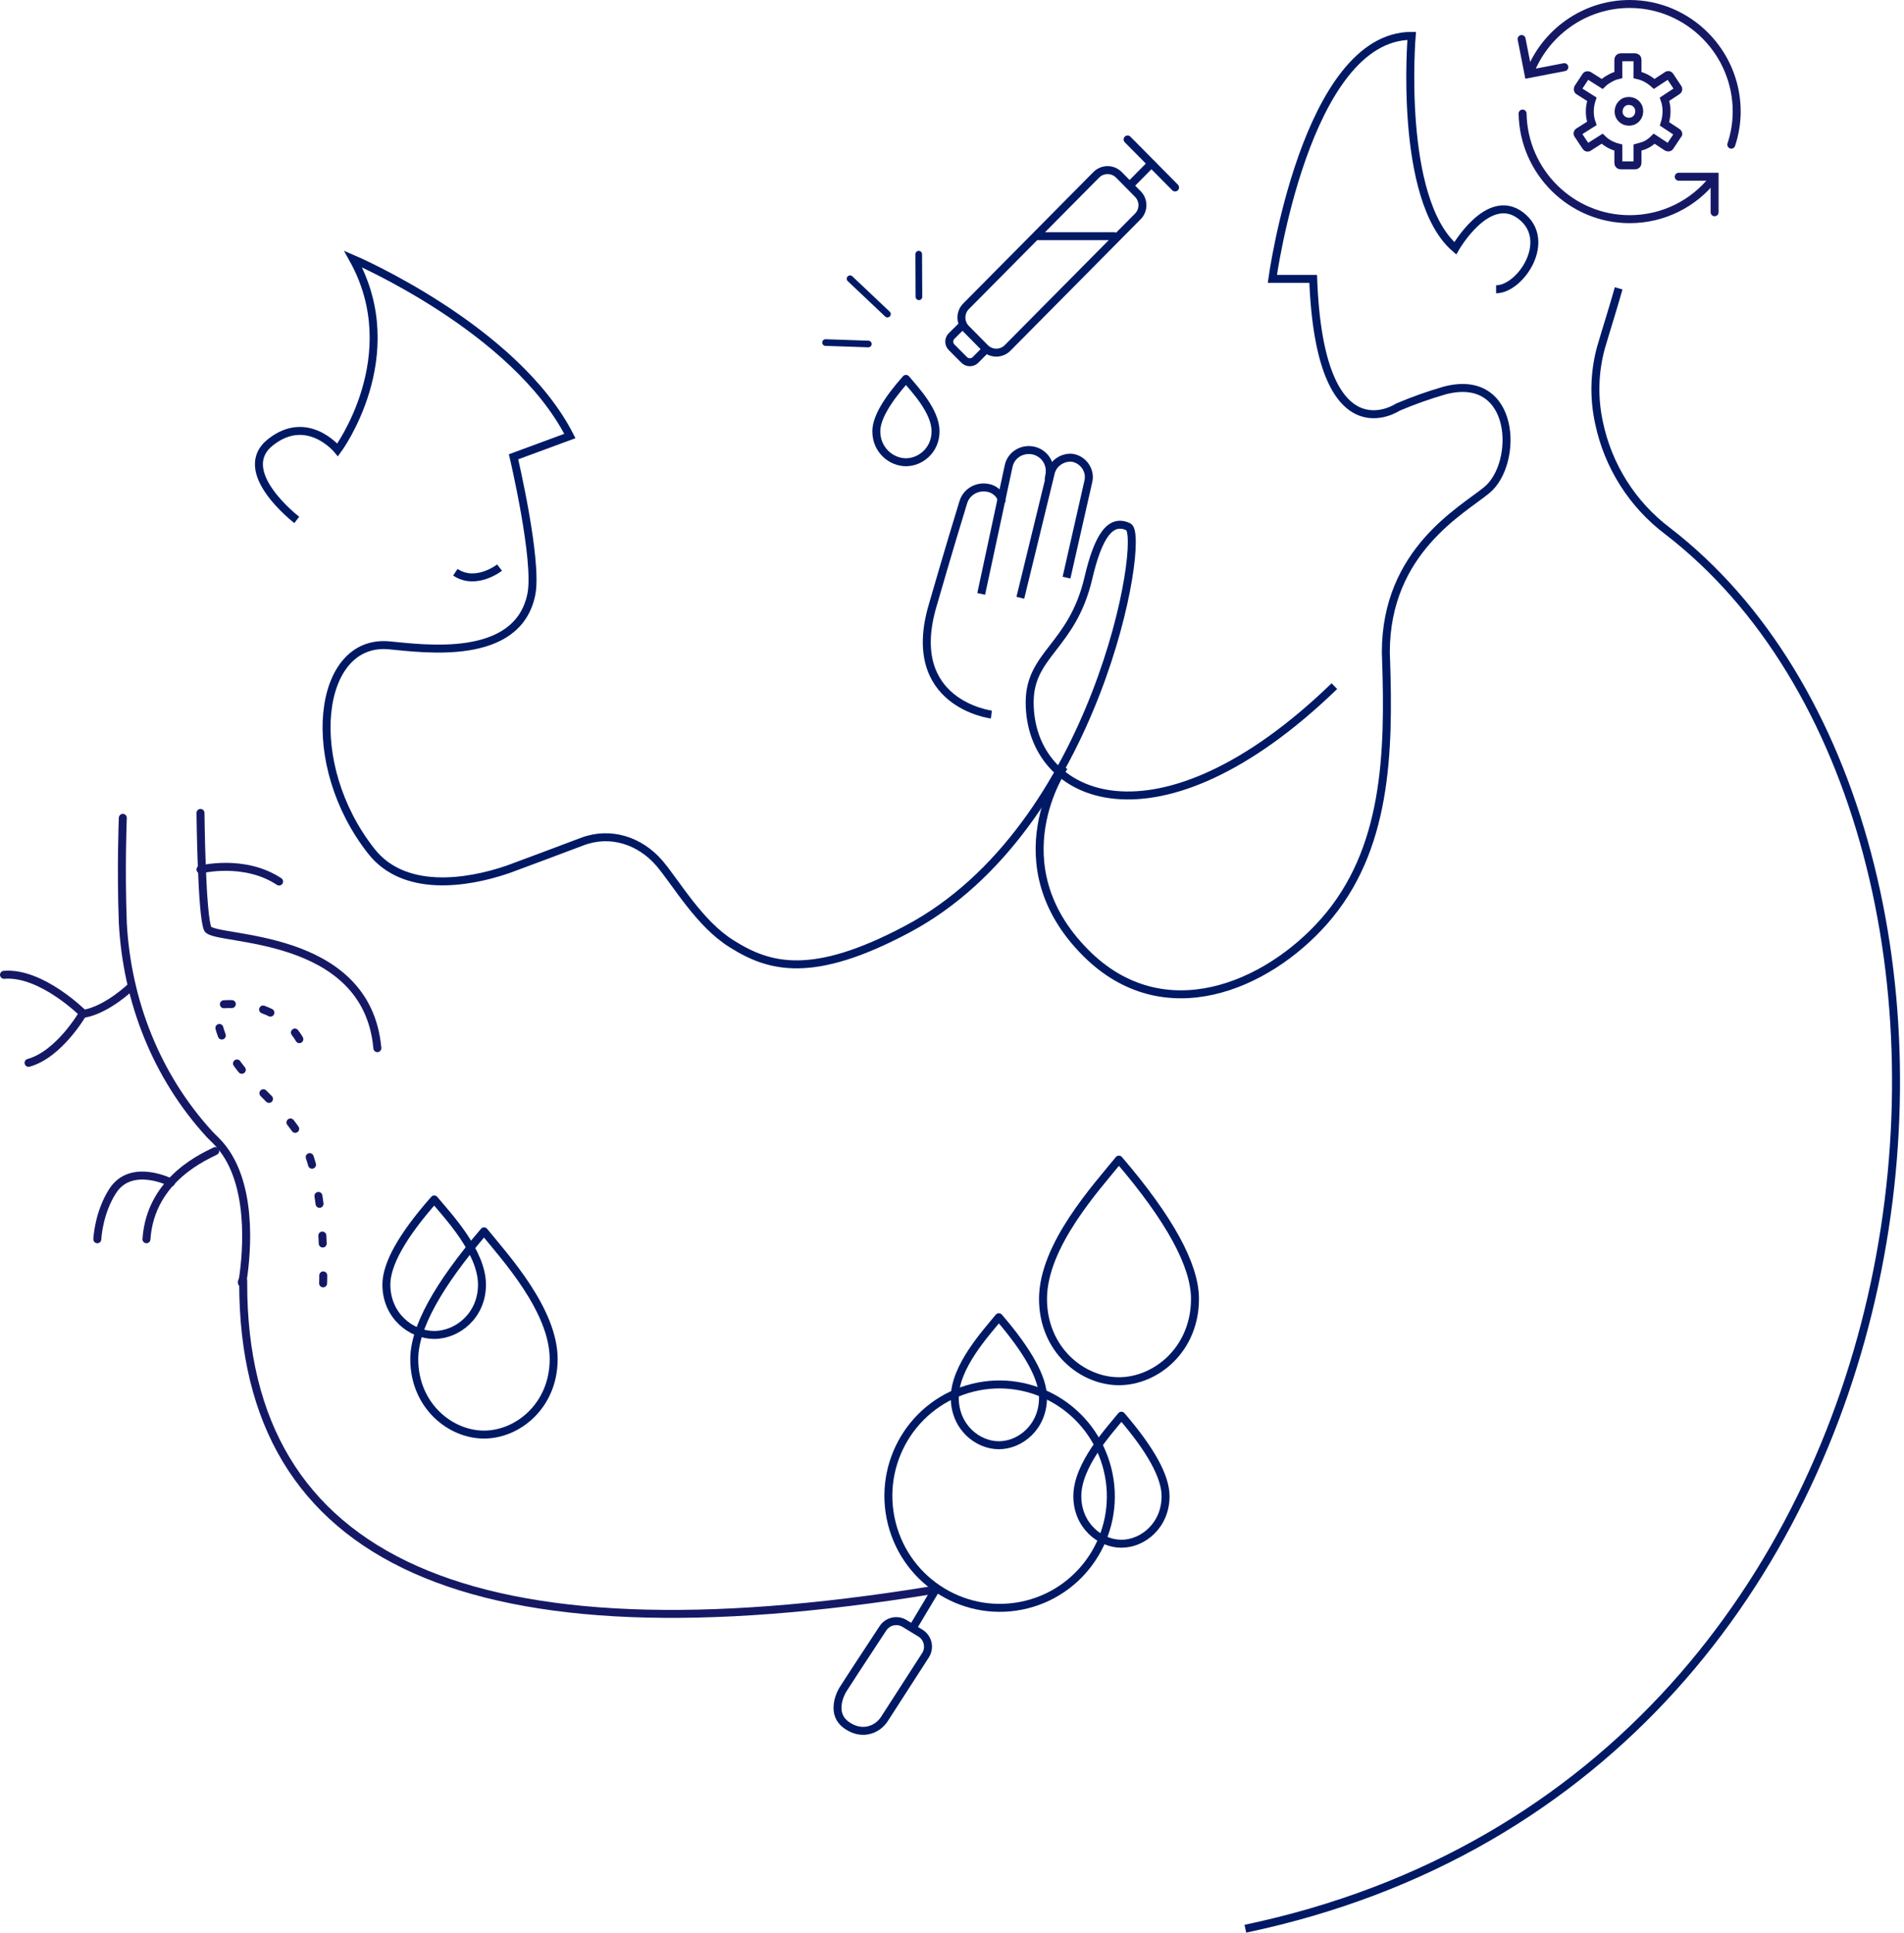 <svg height="485" viewBox="0 0 478 485" width="478" xmlns="http://www.w3.org/2000/svg"><g fill="none" fill-rule="evenodd" transform="translate(1 1)"><g stroke-width="2"><g stroke="#001965" transform="matrix(-1 0 0 1 334 64)"><path d="m260.496 65.469s15.882-12.167 6.585-19.505-16.85 1.931-16.85 1.931-17.431-23.561-3.874-47.894c0 0-40.672 17.381-54.423 44.418l14.138 5.214s-6.198 26.265-4.455 34.569c3.486 16.995 27.115 13.519 35.637 12.746 18.206-1.738 21.886 29.741 4.455 51.757-8.134 10.236-23.629 8.111-34.281 4.442-4.648-1.738-12.008-4.442-18.593-6.952-7.166-2.704-14.526-.193-19.368 5.407-4.261 5.021-10.071 15.257-18.206 20.278-9.49 5.987-20.336 8.884-43.965-3.669-47.838-25.299-60.04-98.879-55.585-101.003 4.455-2.124 7.553 2.124 10.071 12.939 4.067 17.188 14.719 18.926 14.719 31.093 0 24.72-32.344 38.625-76.503-4.056"/><path d="m209.589 77.438s5.906 4.648 11.096 1.162"/><g transform="translate(61.644 47.938)"><path d="m24.473 66.375s22.01-2.718 14.739-27.369c-3.93-13.588-6.289-21.352-7.664-25.816-.786-2.718-3.537-4.27-6.289-3.688-1.376.194-3.537 1.747-3.341 3.494"/><path d="m5.607 32.018-5.502-24.263c-.59-2.718 1.376-5.435 4.127-5.823 2.358-.194 4.716 1.359 5.306 3.688l7.664 31.445"/><path d="m10.127 7.561-.197-1.165c-.59-2.718.983-5.435 3.734-6.211 2.948-.776 5.896.971 6.485 3.882l6.878 32.028"/></g></g><g stroke="#001965" transform="matrix(-1 0 0 1 475 8)"><path d="m163.352 475c-182.784-38.364-203.075-276.015-105.982-350.756 8.834-6.667 14.951-16.342 17.207-27.217 1.339-6.176 1.177-12.586-.471-18.686-1.275-4.396-2.92-9.496-4.471-14.981"/><path d="m100.403 63.593c-6.152 0-14.354-12.347-6.152-18.52 8.202-6.173 16.404 8.231 16.404 8.231 14.354-12.347 10.941-53.304 10.941-53.304 26.657 0 34.981 60.99 34.981 60.99h-10.253c-1.711 45.387-21.261 32.172-21.261 32.172-3.833-1.627-7.76-3.021-11.759-4.175-17.923-4.703-18.686 18.284-10.581 24.986 6.155 5.09 25.363 15.271 25.363 40.723l-.049 1.447c-.813 23.883-.234 48.196 15.558 66.081 14.348 16.25 40.299 27.503 59.843 7.881 22.346-22.435 5.424-46.694 5.424-46.694"/></g><g stroke="#151965" stroke-linecap="round" transform="translate(0 203)"><path d="m29.834 1.23s-.526 12.545 0 26.396c1.051 19.601 8.409 38.418 21.81 53.054.526.523 1.051 1.045 1.577 1.568 9.723 9.67 7.62 28.748 6.832 34.237 0 .784-.788 1.568 0 1.568 0 70.12 57.649 95.783 172.947 76.988"/><path d="m80.119 118.053s.774-21.099-3.869-33.081c-5.675-14.066-21.668-18.233-23.216-36.727 0 0 19.347-3.647 23.732 15.108" stroke-dasharray="2 8"/><path d="m49.334 0s.263 26.003 1.839 29.123c1.839 3.12 39.934.52 42.562 29.903"/><path d="m32.067 43.457s-6.045 5.93-12.091 6.961c0 0-10.514-10.571-19.976-9.797"/><path d="m19.734 50.418s-5.852 10.159-13.567 12.297"/><path d="m53.034 84.85c-1.777 1.018-16.251 6.615-17.267 22.135"/><path d="m41.934 92.757s-9.902-5.081-14.592 2.033c-3.648 5.59-3.909 12.195-3.909 12.195"/><path d="m49.334 14.19s10.963-2.774 19.734 3.026"/></g><path d="m138 340.059c0 11.617-8.949 18.941-17.489 18.941-8.54 0-17.511-7.323-17.511-18.941 0-7.745 5.84-18.431 17.521-32.059 5.1 6.301 17.479 19.704 17.479 32.059z" stroke="#001965" stroke-linecap="round" stroke-linejoin="round"/><path d="m120 321.373c0 7.745-6.136 12.627-11.992 12.627s-12.008-4.882-12.008-12.627c0-5.163 4.005-12.288 12.014-21.373 3.497 4.201 11.986 13.136 11.986 21.373z" stroke="#001965" stroke-linecap="round" stroke-linejoin="round"/><g stroke="#001965" transform="matrix(-1 0 0 1 299 290)"><g transform="matrix(.97 .242 -.242 .97 28.021 49.281)"><ellipse cx="28.922" cy="29.04" rx="27.922" ry="28.04"/><path d="m50.459 48.195 7.384 7.415"/><path d="m62.576 53.077c1.001-.023 2.01.328 2.802 1.058 7.91 7.281 12.378 11.42 13.405 12.418.942.916 2.348 2.751 2.627 4.867.176 1.327-.126 2.763-1.314 4.128-1.421 1.633-3.073 2.406-4.683 2.525-1.864.138-3.653-.59-4.901-1.779-1.518-1.445-5.996-5.648-13.436-12.609l-.409-.383c-.807-.754-1.232-1.764-1.267-2.787-.035-1.019.318-2.051 1.066-2.857l3.358-3.397c.758-.765 1.75-1.161 2.751-1.184z"/></g><g stroke-linecap="round" stroke-linejoin="round"><path d="m38.152 34.957c0 12.667-9.755 20.652-19.064 20.652-9.309 0-19.088-7.985-19.088-20.652 0-8.445 6.366-20.097 19.099-34.957 5.56 6.871 19.053 21.485 19.053 34.957z"/><path d="m60.305 59.742c0 7.319-5.664 11.932-11.069 11.932-5.405 0-11.084-4.613-11.084-11.932 0-4.879 3.697-11.612 11.09-20.197 3.228 3.97 11.063 12.413 11.063 20.197z"/><path d="m29.537 84.457c0 7.319-5.664 11.932-11.069 11.932-5.405 0-11.084-4.613-11.084-11.932 0-4.879 3.697-11.612 11.09-20.197 3.228 3.97 11.063 12.413 11.063 20.197z"/></g></g><g stroke="#151965" stroke-linecap="round" transform="translate(381)"><g transform="translate(.247)"><path d="m24.288 27.991c.616 1.362 2.096 1.858 3.452 1.362 1.356-.619 1.849-2.106 1.356-3.468-.616-1.362-2.096-1.858-3.452-1.362-1.356.619-1.849 2.229-1.356 3.468z"/><path d="m38.836 32.202-3.205-2.106c.616-1.982.74-4.087 0-6.193l3.205-2.106c.247-.124.37-.495.123-.743l-1.973-2.972c-.123-.248-.493-.372-.74-.124l-3.205 2.106c-1.233-1.115-2.589-1.858-4.192-2.229v-3.839c0-.372-.247-.619-.616-.619h-3.575c-.37 0-.616.248-.616.619v3.839c-.493.124-.986.248-1.479.495-.986.495-1.849.991-2.589 1.734l-3.329-2.106c-.247-.124-.616-.124-.74.124l-1.973 2.972c-.123.248-.123.619.123.743l3.329 2.106c-.616 1.858-.74 4.087 0 6.069l-3.329 2.106c-.247.124-.37.495-.123.743l1.973 2.972c.123.248.493.372.74.124l3.329-2.106c1.11 1.115 2.589 1.858 4.068 2.229v3.839c0 .372.247.619.616.619h3.575c.37 0 .616-.248.616-.619v-3.839c.493-.124 1.11-.372 1.603-.495.986-.372 1.849-.991 2.589-1.734l3.205 2.106c.247.124.616.124.74-.124l1.973-2.972c.247-.124.123-.495-.123-.619z"/><path d="m0 27.495c.247 14.615 12.205 26.505 26.877 26.505 8.507 0 16.151-3.963 21.082-10.28"/><path d="m52.397 35.298c.863-2.601 1.356-5.45 1.356-8.298 0-14.862-12.082-27-26.877-27-11.466 0-21.329 7.307-25.151 17.463"/></g><path d="m48.452 52.266v-8.917h-9"/><path d="m0 8.794 1.726 8.794 9-1.734"/></g><g stroke="#001965" transform="translate(219 34)"><path d="m14.871 73.232c0 4.765-3.802 7.768-7.431 7.768s-7.44-3.003-7.44-7.768c0-3.176 2.481-7.559 7.444-13.149 2.167 2.584 7.426 8.081 7.426 13.149z" stroke-linecap="round" stroke-linejoin="round"/><g transform="matrix(1 0 0 -1 17.476 56.742)"><path d="m57.524 44.698-11.918 12.044" stroke-linecap="round" stroke-linejoin="round"/><path d="m46.331 45.377 5.234 5.289" stroke-linecap="round" stroke-linejoin="round"/><path d="m3.334 18.667 46.503.215c1.096.005 2.088.451 2.808 1.17s1.167 1.71 1.173 2.806l.041 6.763c.007 1.105-.435 2.107-1.155 2.835-.718.727-1.714 1.181-2.816 1.189l-46.503-.215c-1.096-.005-2.088-.451-2.808-1.17-.72-.719-1.167-1.71-1.173-2.806l-.041-6.763c-.007-1.105.435-2.107 1.155-2.835.718-.727 1.714-1.181 2.816-1.189z" transform="matrix(.707 .707 -.707 .707 26.289 -11.155)"/><g stroke-linejoin="round"><path d="m3.829 9.808-2.403-2.382c-.784-.778-.79-2.044-.012-2.828.002-.002.004-.004.006-.006l3.171-3.173c.781-.781 2.047-.782 2.828-.001.001.001.002.002.004.004l2.391 2.401"/><path d="m22.937 32.474h19.29" stroke-linecap="round"/></g></g></g></g><path d="m217.742 57.954 7.855 7.26m-7.601 24.982 7.601-7.612m-15.113-7.816 12.895-.808" stroke="#001965" stroke-linecap="round" stroke-width="1.667" transform="matrix(.682 .731 -.731 .682 123.513 -135.909)"/></g></svg>